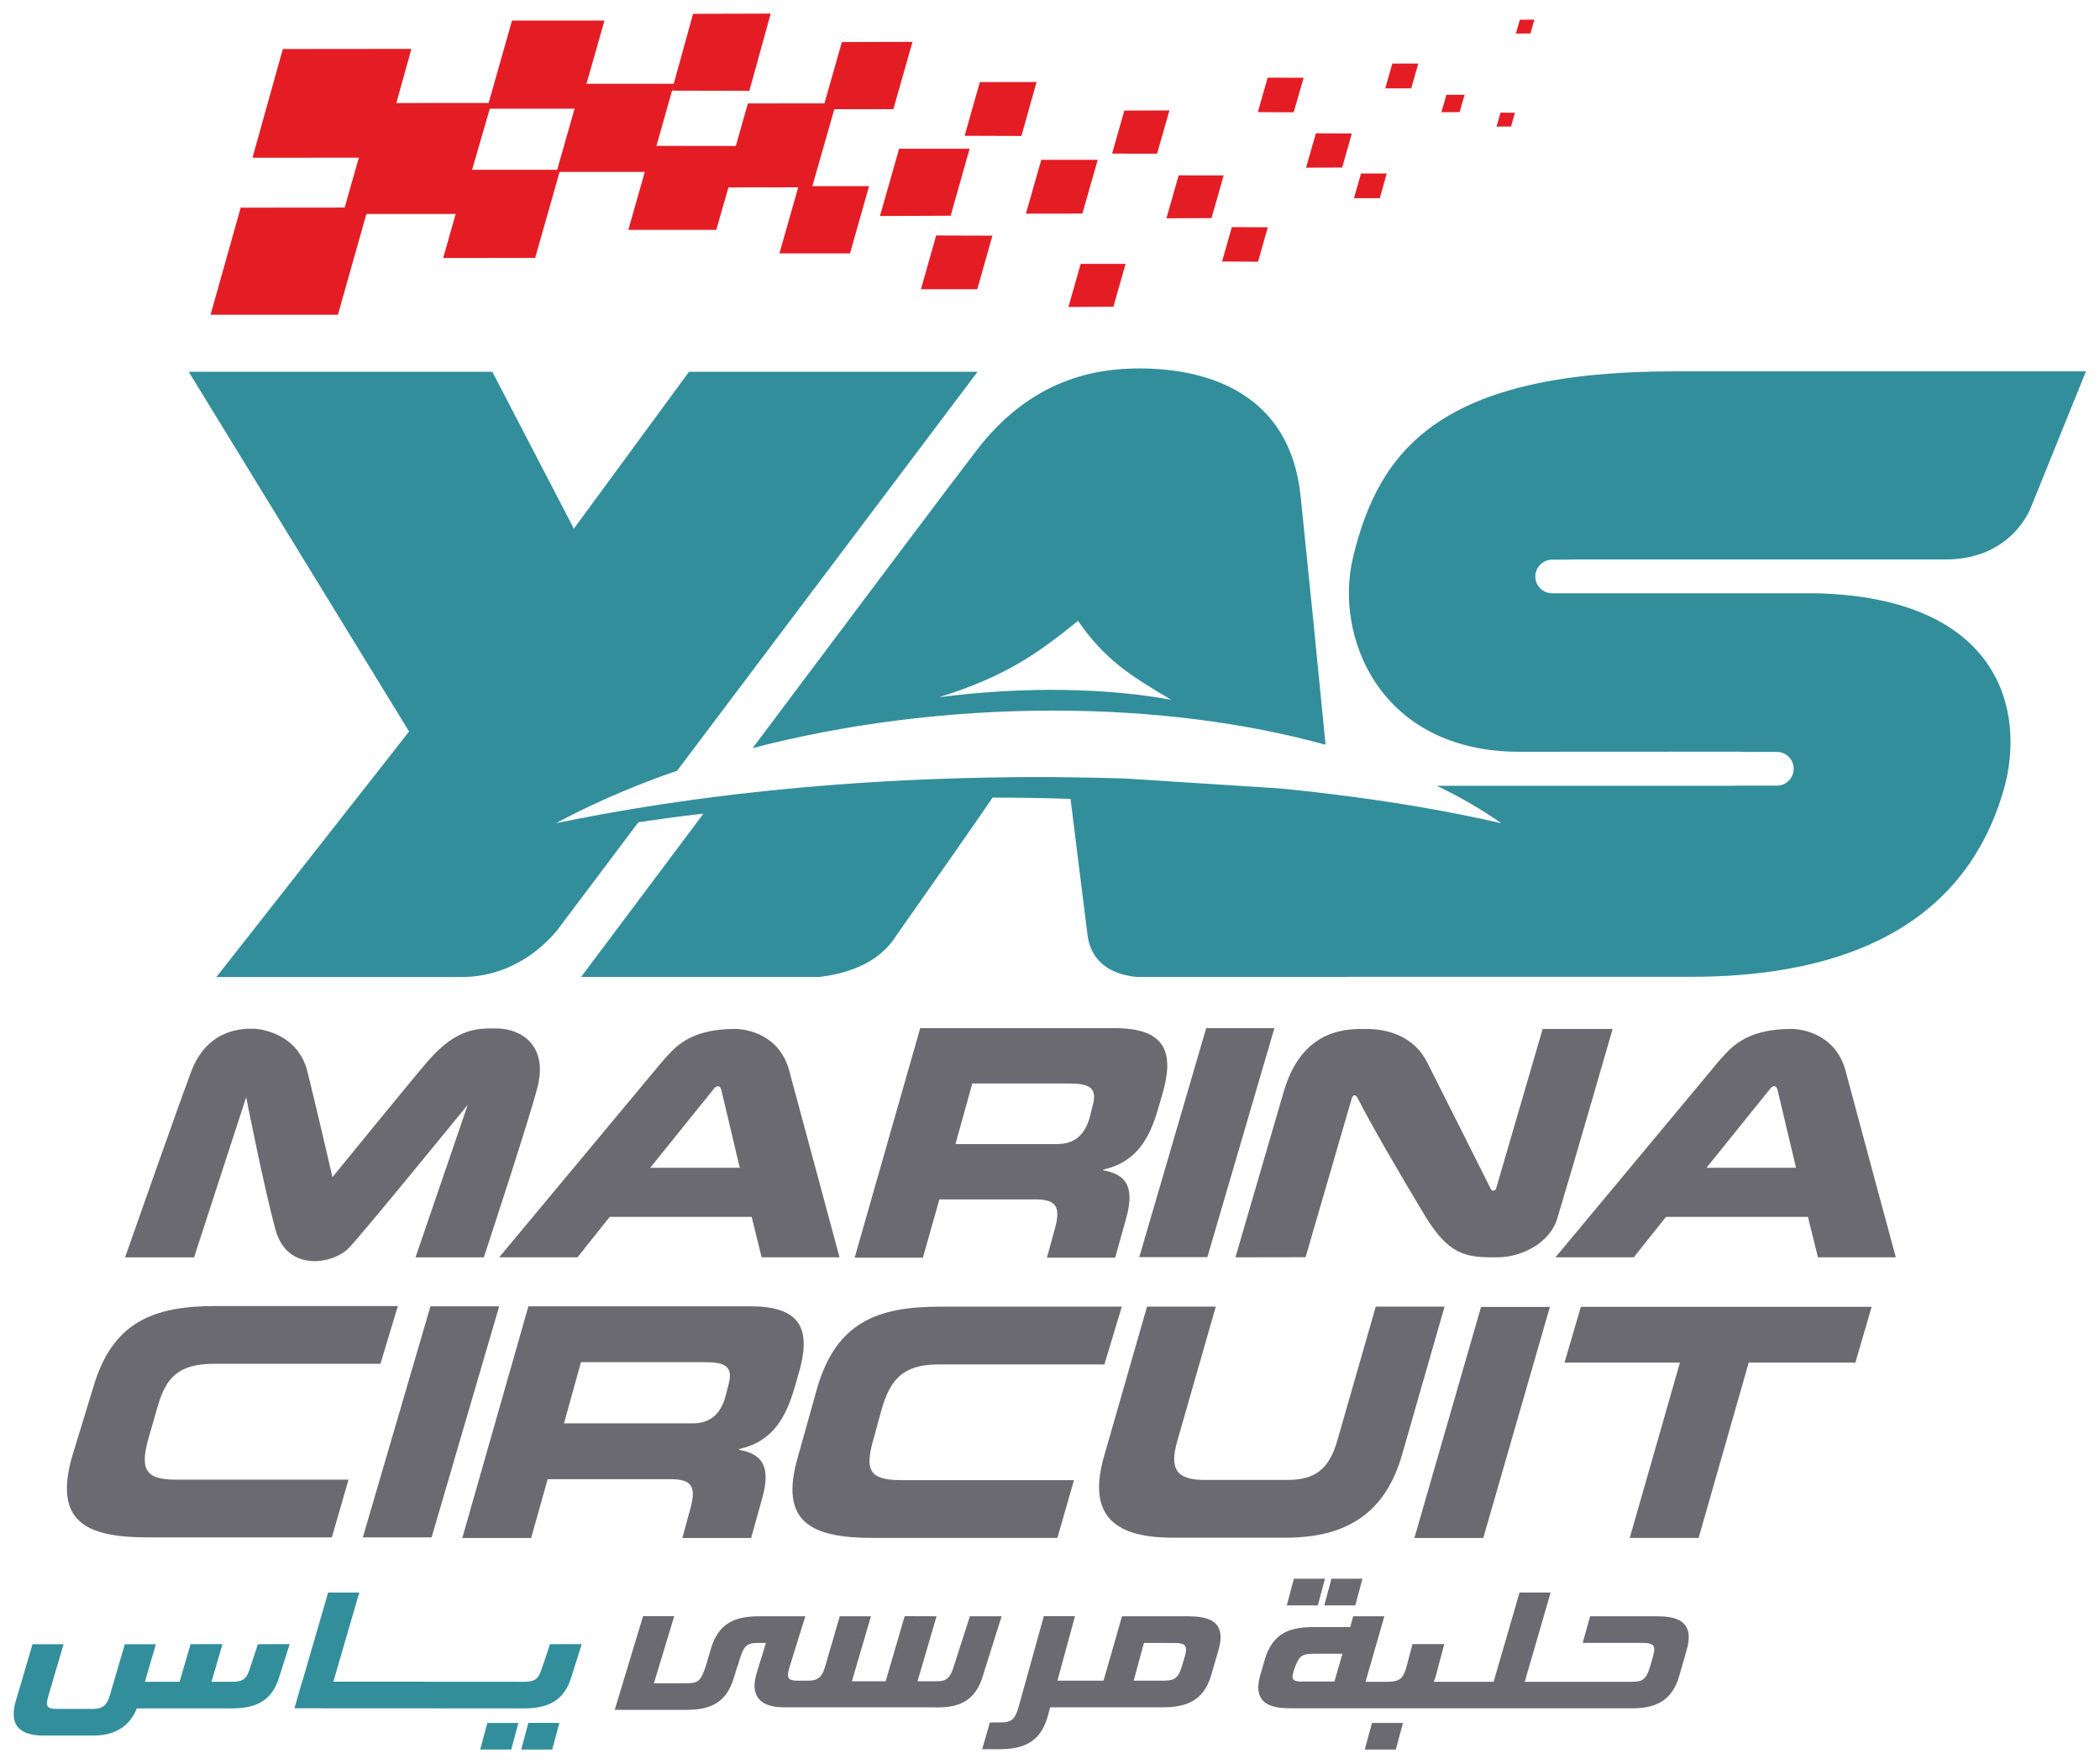 <?xml version="1.0" encoding="UTF-8" standalone="no"?>
<svg xmlns:dc="http://purl.org/dc/elements/1.1/" xmlns:cc="http://creativecommons.org/ns#" xmlns:rdf="http://www.w3.org/1999/02/22-rdf-syntax-ns#" xmlns:svg="http://www.w3.org/2000/svg" xmlns="http://www.w3.org/2000/svg" version="1.1" width="538.583" height="452.48" id="svg8165">
  <defs id="defs8167"></defs>
  <g transform="translate(-94.585,-376.923)" id="layer1">
    <g transform="matrix(7.819,0,0,7.819,-842.532,-2889.319)" id="g8366">
      <g transform="matrix(1.25,0,0,-1.25,159.935,426.309)" id="g7240">
        <path d="M 0,0 0.945,-0.005 1.201,0.899 0.257,0.902 0,0 z" id="path7242" style="fill:#e41d25;fill-opacity:1;fill-rule:nonzero;stroke:none"></path>
      </g>
      <g transform="matrix(1.25,0,0,-1.25,154.896,427.8)" id="g7244">
        <path d="M 0,0 1.18,0.005 1.5,1.131 0.322,1.131 0,0 z" id="path7246" style="fill:#e41d25;fill-opacity:1;fill-rule:nonzero;stroke:none"></path>
      </g>
      <g transform="matrix(1.25,0,0,-1.25,150.058,427.219)" id="g7248">
        <path d="M 0,0 1.479,0 1.876,1.406 0.4,1.411 0,0 z" id="path7250" style="fill:#e41d25;fill-opacity:1;fill-rule:nonzero;stroke:none"></path>
      </g>
      <g transform="matrix(1.25,0,0,-1.25,145.417,426.043)" id="g7252">
        <path d="m 0,0 1.852,0 0.5,1.765 -1.851,0 L 0,0 z" id="path7254" style="fill:#e41d25;fill-opacity:1;fill-rule:nonzero;stroke:none"></path>
      </g>
      <g transform="matrix(1.25,0,0,-1.25,140.461,425.271)" id="g7256">
        <path d="M 0,0 2.308,0 2.938,2.201 0.626,2.204 0,0 z" id="path7258" style="fill:#e41d25;fill-opacity:1;fill-rule:nonzero;stroke:none"></path>
      </g>
      <g transform="matrix(1.25,0,0,-1.25,164.493,423.421)" id="g7260">
        <path d="m 0,0 -0.184,-0.649 0.677,0 L 0.676,0 0,0 z" id="path7262" style="fill:#e41d25;fill-opacity:1;fill-rule:nonzero;stroke:none"></path>
      </g>
      <g transform="matrix(1.25,0,0,-1.25,168.939,421.883)" id="g7264">
        <path d="M 0,0 0.379,0 0.483,0.361 0.104,0.366 0,0 z" id="path7266" style="fill:#e41d25;fill-opacity:1;fill-rule:nonzero;stroke:none"></path>
      </g>
      <g transform="matrix(1.25,0,0,-1.25,134.387,426.194)" id="g7268">
        <path d="m 0,0 2.414,0.002 0.657,2.312 -2.414,0 L 0,0 z" id="path7270" style="fill:#e41d25;fill-opacity:1;fill-rule:nonzero;stroke:none"></path>
      </g>
      <g transform="matrix(1.25,0,0,-1.25,126.757,428.055)" id="g7272">
        <path d="M 0,0 3.343,0 4.137,2.813 0.791,2.81 0,0 z" id="path7274" style="fill:#e41d25;fill-opacity:1;fill-rule:nonzero;stroke:none"></path>
      </g>
      <g transform="matrix(1.25,0,0,-1.25,161.109,421.41)" id="g7276">
        <path d="M 0,0 0.941,-0.004 1.202,0.903 0.257,0.905 0,0 z" id="path7278" style="fill:#e41d25;fill-opacity:1;fill-rule:nonzero;stroke:none"></path>
      </g>
      <g transform="matrix(1.25,0,0,-1.25,156.329,422.77)" id="g7280">
        <path d="M 0,0 1.18,-0.002 1.505,1.134 0.32,1.129 0,0 z" id="path7282" style="fill:#e41d25;fill-opacity:1;fill-rule:nonzero;stroke:none"></path>
      </g>
      <g transform="matrix(1.25,0,0,-1.25,151.491,422.185)" id="g7284">
        <path d="M 0,0 1.491,-0.005 1.888,1.411 0.4,1.408 0,0 z" id="path7286" style="fill:#e41d25;fill-opacity:1;fill-rule:nonzero;stroke:none"></path>
      </g>
      <g transform="matrix(1.25,0,0,-1.25,146.839,421.313)" id="g7288">
        <path d="M 0,0 1.852,0 2.354,1.766 0.501,1.762 0,0 z" id="path7290" style="fill:#e41d25;fill-opacity:1;fill-rule:nonzero;stroke:none"></path>
      </g>
      <g transform="matrix(1.25,0,0,-1.25,141.887,420.704)" id="g7292">
        <path d="M 0,0 2.035,-0.005 2.595,2.021 0.558,2.015 0,0 z" id="path7294" style="fill:#e41d25;fill-opacity:1;fill-rule:nonzero;stroke:none"></path>
      </g>
      <g transform="matrix(1.25,0,0,-1.25,165.519,419.817)" id="g7296">
        <path d="m 0,0 -0.184,-0.65 0.681,0 L 0.682,0 0,0 z" id="path7298" style="fill:#e41d25;fill-opacity:1;fill-rule:nonzero;stroke:none"></path>
      </g>
      <g transform="matrix(1.25,0,0,-1.25,169.703,418.379)" id="g7300">
        <path d="M 0,0 -0.104,-0.363 0.278,-0.36 0.382,0.003 0,0 z" id="path7302" style="fill:#e41d25;fill-opacity:1;fill-rule:nonzero;stroke:none"></path>
      </g>
      <g transform="matrix(1.25,0,0,-1.25,135.825,421.297)" id="g7304">
        <path d="m 0,0 2.424,0 0.659,2.313 -2.427,0 L 0,0 z" id="path7306" style="fill:#e41d25;fill-opacity:1;fill-rule:nonzero;stroke:none"></path>
      </g>
      <g transform="matrix(1.25,0,0,-1.25,128.132,422.906)" id="g7308">
        <path d="M 0,0 3.376,0.002 4.171,2.857 0.797,2.854 0,0 z" id="path7310" style="fill:#e41d25;fill-opacity:1;fill-rule:nonzero;stroke:none"></path>
      </g>
      <g transform="matrix(1.25,0,0,-1.25,162.691,423.231)" id="g7312">
        <path d="M 0,0 0.948,0.003 1.2,0.897 0.257,0.901 0,0 z" id="path7314" style="fill:#e41d25;fill-opacity:1;fill-rule:nonzero;stroke:none"></path>
      </g>
      <g transform="matrix(1.25,0,0,-1.25,158.111,424.892)" id="g7316">
        <path d="M 0,0 1.183,0.005 1.502,1.126 0.321,1.127 0,0 z" id="path7318" style="fill:#e41d25;fill-opacity:1;fill-rule:nonzero;stroke:none"></path>
      </g>
      <g transform="matrix(1.25,0,0,-1.25,167.293,420.84)" id="g7320">
        <path d="M 0,0 -0.13,-0.458 0.347,-0.455 0.479,0 0,0 z" id="path7322" style="fill:#e41d25;fill-opacity:1;fill-rule:nonzero;stroke:none"></path>
      </g>
      <g transform="matrix(1.25,0,0,-1.25,153.502,424.74)" id="g7324">
        <path d="m 0,0 1.481,0.002 0.403,1.411 -1.481,0 L 0,0 z" id="path7326" style="fill:#e41d25;fill-opacity:1;fill-rule:nonzero;stroke:none"></path>
      </g>
      <g transform="matrix(1.25,0,0,-1.25,148.714,424.817)" id="g7328">
        <path d="m 0,0 1.856,0.008 0.497,1.757 -1.85,0 L 0,0 z" id="path7330" style="fill:#e41d25;fill-opacity:1;fill-rule:nonzero;stroke:none"></path>
      </g>
      <g transform="matrix(1.25,0,0,-1.25,143.599,423.879)" id="g7332">
        <path d="M 0,0 2.31,0.003 2.938,2.206 0.627,2.204 0,0 z" id="path7334" style="fill:#e41d25;fill-opacity:1;fill-rule:nonzero;stroke:none"></path>
      </g>
      <g transform="matrix(1.25,0,0,-1.25,138.107,423.37)" id="g7336">
        <path d="m 0,0 2.428,0 0.654,2.313 -2.423,0 L 0,0 z" id="path7338" style="fill:#e41d25;fill-opacity:1;fill-rule:nonzero;stroke:none"></path>
      </g>
      <g transform="matrix(1.25,0,0,-1.25,131.096,424.75)" id="g7340">
        <path d="M 0,0 3.057,0 3.9,2.913 0.828,2.911 0,0 z" id="path7342" style="fill:#e41d25;fill-opacity:1;fill-rule:nonzero;stroke:none"></path>
      </g>
      <g transform="matrix(1.25,0,0,-1.25,137.182,474.244)" id="g7344">
        <path d="m 0,0 -0.013,-0.046 -0.175,-0.653 0.814,0 L 0.814,0 0,0 z" id="path7346" style="fill:#338e9c;fill-opacity:1;fill-rule:nonzero;stroke:none"></path>
      </g>
      <g transform="matrix(1.25,0,0,-1.25,163.621,472.887)" id="g7348">
        <path d="m 0,0 -0.849,0 c -0.108,-0.003 -0.174,0.013 -0.206,0.035 -0.028,0.023 -0.047,0.043 -0.043,0.107 0.01,0.132 0.126,0.415 0.191,0.483 0.073,0.079 0.174,0.104 0.345,0.104 l 0.772,0 L 0,0 z M 9.048,1.608 C 8.893,1.69 8.684,1.713 8.429,1.713 l -1.72,0 -0.194,-0.699 1.598,0 c 0.12,0 0.196,-0.026 0.229,-0.051 C 8.377,0.938 8.391,0.907 8.393,0.844 8.393,0.793 8.377,0.722 8.355,0.643 L 8.285,0.398 C 8.241,0.241 8.192,0.142 8.128,0.081 8.067,0.022 7.979,-0.006 7.823,-0.006 l -2.829,0 0.68,2.342 -0.816,0 -0.013,-0.043 -0.667,-2.299 -1.571,0 c 0.021,0.054 0.04,0.105 0.055,0.16 l 0.221,0.829 -0.836,0 -0.15,-0.579 C 1.854,0.244 1.806,0.145 1.742,0.086 1.679,0.027 1.592,0 1.435,-0.006 l -0.619,0 0.495,1.719 -0.817,0 -0.013,-0.046 -0.068,-0.238 -0.956,0 c -0.314,0 -0.584,-0.038 -0.804,-0.166 -0.22,-0.129 -0.382,-0.351 -0.482,-0.689 l 0,-0.003 -0.11,-0.381 c -0.04,-0.129 -0.058,-0.247 -0.058,-0.345 -0.003,-0.206 0.091,-0.362 0.248,-0.441 0.156,-0.083 0.366,-0.106 0.62,-0.106 l 8.9,0 c 0.312,-0.003 0.581,0.036 0.801,0.168 0.22,0.13 0.382,0.348 0.478,0.688 L 9.242,0.823 C 9.278,0.95 9.298,1.064 9.298,1.164 9.301,1.372 9.208,1.527 9.048,1.608 m -8.252,-3.393 0.815,0 0.188,0.699 -0.813,0 -0.19,-0.699 z" id="path7350" style="fill:#6a6a70;fill-opacity:1;fill-rule:nonzero;stroke:none"></path>
      </g>
      <g transform="matrix(1.25,0,0,-1.25,163.289,470.389)" id="g7352">
        <path d="m 0,0 0.176,0.655 0.012,0.046 0.814,0 L 0.813,0 0,0 z" id="path7354" style="fill:#6a6a70;fill-opacity:1;fill-rule:nonzero;stroke:none"></path>
      </g>
      <g transform="matrix(1.25,0,0,-1.25,162.058,470.389)" id="g7356">
        <path d="m 0,0 0.175,0.655 0.013,0.046 0.815,0 L 0.815,0 0,0 z" id="path7358" style="fill:#6a6a70;fill-opacity:1;fill-rule:nonzero;stroke:none"></path>
      </g>
      <g transform="matrix(1.25,0,0,-1.25,135.821,474.302)" id="g7360">
        <path d="m 0,0 -0.176,-0.653 0.815,0 0.188,0.699 -0.814,0 L 0,0 z M -6.023,2.069 -6.199,1.536 C -6.247,1.373 -6.293,1.273 -6.357,1.216 -6.42,1.157 -6.508,1.126 -6.664,1.126 l -0.561,0 0.287,0.989 -0.836,-0.003 -0.014,-0.043 -0.275,-0.943 -0.91,0 0.288,0.986 -0.815,0 -0.394,-1.344 C -9.934,0.628 -9.984,0.544 -10.05,0.493 -10.115,0.44 -10.202,0.414 -10.335,0.414 l -0.97,0 c -0.1,0 -0.163,0.016 -0.193,0.039 -0.03,0.023 -0.044,0.045 -0.045,0.109 0,0.042 0.009,0.099 0.03,0.17 l 0.406,1.38 -0.815,0 -0.44,-1.494 c -0.037,-0.122 -0.055,-0.234 -0.055,-0.336 -0.002,-0.185 0.068,-0.338 0.205,-0.431 0.14,-0.095 0.334,-0.137 0.588,-0.137 l 1.29,0 c 0.578,0 0.96,0.243 1.149,0.713 l 2.468,0 c 0.313,0 0.584,0.039 0.803,0.171 0.219,0.13 0.381,0.348 0.476,0.688 L -5.174,2.115 -6.009,2.112 -6.023,2.069 z M 1.655,2.112 1.464,1.536 C 1.406,1.368 1.37,1.273 1.307,1.216 1.244,1.157 1.155,1.129 1,1.126 l -5.028,0.003 0.68,2.339 -0.817,0 -0.013,-0.043 -0.666,-2.293 -0.004,0 L -5.05,0.43 0.946,0.427 c 0.315,0 0.586,0.041 0.804,0.171 0.22,0.13 0.381,0.348 0.478,0.688 L 2.489,2.115 1.655,2.112 z" id="path7362" style="fill:#338e9c;fill-opacity:1;fill-rule:nonzero;stroke:none"></path>
      </g>
      <g transform="matrix(1.25,0,0,-1.25,158.708,472.086)" id="g7364">
        <path d="M 0,0 -0.063,-0.211 C -0.11,-0.371 -0.156,-0.474 -0.22,-0.529 -0.283,-0.588 -0.369,-0.615 -0.527,-0.618 l -0.81,0 0.269,0.991 0.825,-0.002 c 0.12,0 0.195,-0.023 0.23,-0.049 C 0.021,0.297 0.035,0.262 0.037,0.2 0.037,0.149 0.023,0.078 0,0 M 0.694,0.966 C 0.536,1.047 0.328,1.071 0.073,1.072 l -1.718,0 -0.003,-0.017 -0.48,-1.673 -1.21,0 0.461,1.693 -0.818,0 -0.663,-2.388 C -4.404,-1.47 -4.452,-1.574 -4.514,-1.627 -4.579,-1.686 -4.667,-1.714 -4.822,-1.714 l -0.288,0 -0.203,-0.702 0.435,0 c 0.316,0 0.587,0.039 0.805,0.171 0.222,0.127 0.383,0.349 0.479,0.686 l 0.066,0.242 2.945,0 c 0.316,0 0.587,0.041 0.805,0.171 0.221,0.128 0.382,0.35 0.479,0.685 L 0.886,0.18 C 0.925,0.31 0.943,0.424 0.943,0.523 0.947,0.731 0.853,0.885 0.694,0.966" id="path7366" style="fill:#6a6a70;fill-opacity:1;fill-rule:nonzero;stroke:none"></path>
      </g>
      <g transform="matrix(1.25,0,0,-1.25,151.664,470.746)" id="g7368">
        <path d="m 0,0 -0.013,-0.04 -0.404,-1.259 c -0.048,-0.16 -0.095,-0.26 -0.159,-0.318 -0.063,-0.061 -0.151,-0.089 -0.305,-0.089 l -0.493,0 0.499,1.706 -0.834,0.003 -0.013,-0.038 -0.488,-1.671 -0.886,0 c 0.018,0.061 0.036,0.122 0.054,0.185 L -2.596,0 -3.415,0 -3.804,-1.337 C -3.843,-1.475 -3.894,-1.559 -3.959,-1.609 -4.024,-1.665 -4.11,-1.69 -4.245,-1.69 l -0.289,0 c -0.098,0 -0.164,0.017 -0.195,0.041 -0.029,0.022 -0.043,0.047 -0.045,0.106 0,0.043 0.009,0.1 0.03,0.173 L -4.318,0 -5.136,0 -5.512,0 c -0.315,0 -0.584,-0.039 -0.804,-0.168 -0.221,-0.129 -0.386,-0.355 -0.482,-0.693 l -0.129,-0.435 -0.02,-0.064 c -0.06,-0.17 -0.109,-0.269 -0.171,-0.321 -0.059,-0.052 -0.139,-0.076 -0.299,-0.078 l -0.875,0 0.534,1.762 -0.818,0 -0.744,-2.459 0.003,0 0.564,0 1.282,0 c 0.314,0 0.584,0.036 0.804,0.168 0.219,0.127 0.38,0.349 0.476,0.686 l 0.093,0.293 0.002,0 0.014,0.04 0.045,0.151 0.01,0.03 c 0.045,0.148 0.093,0.246 0.154,0.303 0.063,0.056 0.15,0.086 0.307,0.086 l 0.214,0 -0.241,-0.785 c -0.037,-0.125 -0.058,-0.237 -0.058,-0.338 0,-0.184 0.071,-0.339 0.21,-0.433 0.137,-0.094 0.332,-0.135 0.587,-0.135 l 3.933,0 c 0.027,0 0.056,-0.002 0.082,-0.002 0.285,0.002 0.535,0.045 0.737,0.175 0.205,0.133 0.355,0.346 0.448,0.671 L 0.833,0 0,0 z" id="path7370" style="fill:#6a6a70;fill-opacity:1;fill-rule:nonzero;stroke:none"></path>
      </g>
      <g transform="matrix(1.25,0,0,-1.25,122.911,463.236)" id="g7372">
        <path d="m 0,0 c 0.502,1.724 1.588,2.133 3.216,2.133 l 4.777,0 -0.458,-1.516 -4.368,0 C 2.214,0.617 1.904,0.233 1.691,-0.496 L 1.475,-1.246 C 1.224,-2.101 1.306,-2.423 2.159,-2.423 l 4.539,0 -0.438,-1.515 -4.835,0 c -1.626,0 -2.474,0.419 -1.974,2.145 L 0,0 z" id="path7374" style="fill:#6a6a70;fill-opacity:1;fill-rule:nonzero;stroke:none"></path>
      </g>
      <g transform="matrix(1.25,0,0,-1.25,146.657,463.255)" id="g7376">
        <path d="m 0,0 c 0.502,1.724 1.588,2.131 3.214,2.131 l 4.778,0 -0.457,-1.516 -4.37,0 C 2.213,0.615 1.904,0.17 1.69,-0.563 L 1.489,-1.297 C 1.24,-2.15 1.348,-2.42 2.2,-2.42 l 4.538,0 -0.437,-1.517 -4.832,0 c -1.629,0 -2.478,0.409 -1.975,2.133 L 0,0 z" id="path7378" style="fill:#6a6a70;fill-opacity:1;fill-rule:nonzero;stroke:none"></path>
      </g>
      <g transform="matrix(1.25,0,0,-1.25,133.97,460.58)" id="g7380">
        <path d="m 0,0 1.804,0 -1.774,-6.063 -1.804,0 L 0,0 z" id="path7382" style="fill:#6a6a70;fill-opacity:1;fill-rule:nonzero;stroke:none"></path>
      </g>
      <g transform="matrix(1.25,0,0,-1.25,137.183,460.58)" id="g7384">
        <path d="M 0,0 5.84,0 C 7.232,0 7.402,-0.691 7.096,-1.749 L 6.987,-2.125 C 6.758,-2.913 6.415,-3.549 5.529,-3.745 L 5.524,-3.763 c 0.508,-0.096 0.887,-0.33 0.604,-1.299 l -0.283,-1.016 -1.805,0 0.197,0.722 c 0.18,0.62 0.06,0.821 -0.5,0.821 l -3.231,0 -0.434,-1.543 -1.806,0 L 0,0 z m 0.934,-3.071 3.374,0 c 0.488,0 0.737,0.269 0.86,0.694 l 0.075,0.292 c 0.151,0.522 -0.081,0.621 -0.65,0.621 l -3.213,0 -0.446,-1.607 z" id="path7386" style="fill:#6a6a70;fill-opacity:1;fill-rule:nonzero;stroke:none"></path>
      </g>
      <g transform="matrix(1.25,0,0,-1.25,157.475,460.589)" id="g7388">
        <path d="M 0,0 1.804,0 0.799,-3.508 C 0.58,-4.256 0.765,-4.548 1.504,-4.548 l 2.182,0 c 0.739,0 1.092,0.292 1.309,1.04 L 6.002,0 7.807,0 6.688,-3.899 C 6.262,-5.364 5.302,-6.063 3.643,-6.063 l -2.979,0 c -1.658,0 -2.212,0.699 -1.784,2.164 L 0,0 z" id="path7390" style="fill:#6a6a70;fill-opacity:1;fill-rule:nonzero;stroke:none"></path>
      </g>
      <g transform="matrix(1.25,0,0,-1.25,168.431,460.599)" id="g7392">
        <path d="m 0,0 1.806,0 -1.748,-6.063 -1.807,0 L 0,0 z" id="path7394" style="fill:#6a6a70;fill-opacity:1;fill-rule:nonzero;stroke:none"></path>
      </g>
      <g transform="matrix(1.25,0,0,-1.25,171.704,460.595)" id="g7396">
        <path d="m 0,0 7.631,0 -0.427,-1.464 -2.799,0 -1.315,-4.601 -1.807,0 1.317,4.601 -3.028,0 L 0,0 z" id="path7398" style="fill:#6a6a70;fill-opacity:1;fill-rule:nonzero;stroke:none"></path>
      </g>
      <g transform="matrix(1.25,0,0,-1.25,159.415,451.456)" id="g7400">
        <path d="m 0,0 1.79,0 -1.759,-6.008 -1.787,0 L 0,0 z" id="path7402" style="fill:#6a6a70;fill-opacity:1;fill-rule:nonzero;stroke:none"></path>
      </g>
      <g transform="matrix(1.25,0,0,-1.25,150.035,451.456)" id="g7404">
        <path d="M 0,0 5.11,0 C 6.488,0 6.659,-0.688 6.354,-1.731 L 6.246,-2.103 C 6.02,-2.886 5.682,-3.516 4.8,-3.712 L 4.797,-3.727 C 5.3,-3.823 5.676,-4.055 5.396,-5.016 l -0.281,-1.006 -1.79,0 0.196,0.713 c 0.179,0.614 0.06,0.816 -0.497,0.816 l -2.521,0 -0.433,-1.529 -1.79,0 L 0,0 z m 0.925,-3.041 2.668,0 c 0.482,0 0.73,0.268 0.851,0.687 l 0.073,0.29 c 0.151,0.516 -0.08,0.613 -0.643,0.613 l -2.508,0 -0.441,-1.59 z" id="path7406" style="fill:#6a6a70;fill-opacity:1;fill-rule:nonzero;stroke:none"></path>
      </g>
      <g transform="matrix(1.25,0,0,-1.25,161.971,453.496)" id="g7408">
        <path d="m 0,0 c 0.505,1.679 1.732,1.609 2.153,1.611 0.518,0.005 1.245,-0.165 1.603,-0.88 0.375,-0.74 1.383,-2.75 1.667,-3.319 0.042,-0.074 0.123,-0.046 0.14,0.013 0.307,1.047 1.221,4.186 1.221,4.186 l 1.836,0 c 0,0 -1.068,-3.705 -1.452,-4.972 -0.194,-0.646 -0.936,-1.02 -1.576,-1.02 l -0.118,0 c -0.711,0 -1.165,0.079 -1.777,1.09 C 3.114,-2.329 2.261,-0.864 1.938,-0.217 1.881,-0.1 1.806,-0.1 1.771,-0.224 1.466,-1.267 0.563,-4.378 0.563,-4.378 l -1.84,-0.003 c 0,0 0.958,3.287 1.277,4.381" id="path7410" style="fill:#6a6a70;fill-opacity:1;fill-rule:nonzero;stroke:none"></path>
      </g>
      <g transform="matrix(1.25,0,0,-1.25,141.59,452.53)" id="g7412">
        <path d="m 0,0 c 0.286,0.308 0.65,0.839 1.898,0.839 0.298,0 1.165,-0.143 1.42,-1.093 0.361,-1.338 1.321,-4.899 1.321,-4.899 l -2.044,0 -0.262,1.06 -3.725,0 -0.845,-1.06 -2.055,0 c 0,0 3.221,3.867 4.292,5.153 M 1.337,-0.737 C 0.92,-1.251 -0.328,-2.804 -0.328,-2.804 l 2.349,0 c 0,0 -0.366,1.546 -0.488,2.057 -0.04,0.127 -0.143,0.09 -0.196,0.01" id="path7414" style="fill:#6a6a70;fill-opacity:1;fill-rule:nonzero;stroke:none"></path>
      </g>
      <g transform="matrix(1.25,0,0,-1.25,176.236,452.53)" id="g7416">
        <path d="m 0,0 c 0.285,0.308 0.652,0.839 1.899,0.839 0.298,0 1.164,-0.143 1.42,-1.093 0.357,-1.338 1.32,-4.899 1.32,-4.899 l -2.043,0 -0.263,1.06 -3.725,0 -0.845,-1.06 -2.054,0 c 0,0 3.22,3.867 4.291,5.153 M 1.337,-0.737 C 0.92,-1.251 -0.329,-2.804 -0.329,-2.804 l 2.35,0 c 0,0 -0.366,1.546 -0.489,2.057 -0.037,0.127 -0.144,0.09 -0.195,0.01" id="path7418" style="fill:#6a6a70;fill-opacity:1;fill-rule:nonzero;stroke:none"></path>
      </g>
      <g transform="matrix(1.25,0,0,-1.25,126.126,452.872)" id="g7420">
        <path d="m 0,0 c 0.437,1.155 1.413,1.119 1.616,1.119 0.202,0 1.183,-0.126 1.432,-1.129 0.244,-0.98 0.656,-2.767 0.656,-2.767 0,0 2.155,2.646 2.508,3.05 0.773,0.893 1.343,0.852 1.8,0.852 0.628,0 1.344,-0.434 1.079,-1.513 C 8.902,-1.163 7.676,-4.882 7.676,-4.882 l -1.793,0 1.372,4.006 c 0,0 -2.79,-3.424 -3.128,-3.766 -0.4,-0.408 -1.608,-0.647 -1.918,0.49 -0.31,1.133 -0.769,3.474 -0.769,3.474 l -1.368,-4.204 -1.81,0 c 0,0 1.387,3.955 1.738,4.882" id="path7422" style="fill:#6a6a70;fill-opacity:1;fill-rule:nonzero;stroke:none"></path>
      </g>
      <g transform="matrix(1.25,0,0,-1.25,155.211,438.097)" id="g7424">
        <path d="m 0,0 c 0.7,-1.004 1.323,-1.408 2.446,-2.07 -1.65,0.303 -3.821,0.362 -6.091,0.067 C -1.854,-1.443 -1.033,-0.83 0,0 m -8.538,-3.337 c 2.413,0.626 5.105,0.983 7.888,0.983 2.649,0 5.072,-0.326 7.146,-0.895 C 6.295,-1.189 6.063,1.132 5.841,3.277 5.563,5.949 3.446,6.625 1.608,6.625 0.472,6.625 -1.218,6.354 -2.653,4.487 -3.217,3.758 -5.996,0.054 -8.538,-3.337 M 15.643,6.548 C 9.52,6.548 7.9,4.512 7.216,1.665 c -0.498,-2.059 0.684,-5.1 4.374,-5.1 2.2,0 2.849,0.003 5.719,0.003 0.075,0 0.144,-0.003 0.214,-0.006 l 0.816,0 c 0.243,0 0.44,-0.199 0.44,-0.441 0,-0.247 -0.197,-0.444 -0.44,-0.444 l -1.035,0 c -0.112,-10e-4 -0.075,-0.004 -0.198,-0.004 l -7.693,0 c 0.623,-0.297 1.191,-0.628 1.691,-0.981 -1.355,0.31 -2.861,0.57 -4.482,0.766 -0.224,0.029 -0.448,0.053 -0.677,0.078 -0.216,0.026 -0.436,0.047 -0.658,0.068 l -4.044,0.26 c -0.496,0.017 -0.999,0.027 -1.509,0.032 0.008,-0.072 0.02,-0.152 0.03,-0.23 -0.01,0.078 -0.022,0.158 -0.03,0.23 -0.254,0.006 -0.508,0.006 -0.767,0.006 -0.282,0 -0.565,0 -0.846,-0.006 -2.667,-0.03 -5.238,-0.21 -7.618,-0.51 -1.255,-0.16 -2.455,-0.351 -3.589,-0.573 -0.006,-10e-4 -0.01,-10e-4 -0.016,-10e-4 -0.201,-0.041 -0.399,-0.08 -0.595,-0.12 0.204,0.109 0.415,0.218 0.629,0.323 0.789,0.387 1.641,0.74 2.55,1.055 l 7.881,10.466 -7.571,0 -3.021,-4.116 -2.139,4.116 -7.967,0 5.782,-9.439 -5.056,-6.442 6.436,0 c 1.704,0 2.604,1.358 2.604,1.358 l 2.032,2.702 c 0.505,0.076 1.074,0.155 1.709,0.228 -1.791,-2.391 -3.211,-4.286 -3.211,-4.286 l 6.258,0 c 0.635,0.076 1.522,0.316 1.993,1.058 1.371,1.95 1.934,2.753 2.547,3.648 0.659,0 1.341,-0.01 2.045,-0.034 0.123,-1.006 0.288,-2.305 0.444,-3.56 0.107,-0.855 0.813,-1.066 1.292,-1.112 l 5.542,0 0,0.003 8.997,0 c 3.382,0 7.056,0.938 8.205,4.886 0.611,2.093 -0.097,5.063 -4.917,5.179 l -6.925,0 C 12.198,0.725 12,0.921 12,1.164 c 0,0.244 0.198,0.442 0.442,0.442 l 0.376,0 c 0.086,0.006 0.173,0.006 0.282,0.006 l 9.664,0 c 1.772,0 2.248,1.385 2.248,1.385 l 1.437,3.551 -10.806,0 z" id="path7426" style="fill:#338e9c;fill-opacity:1;fill-rule:nonzero;stroke:none"></path>
      </g>
    </g>
  </g>
</svg>
